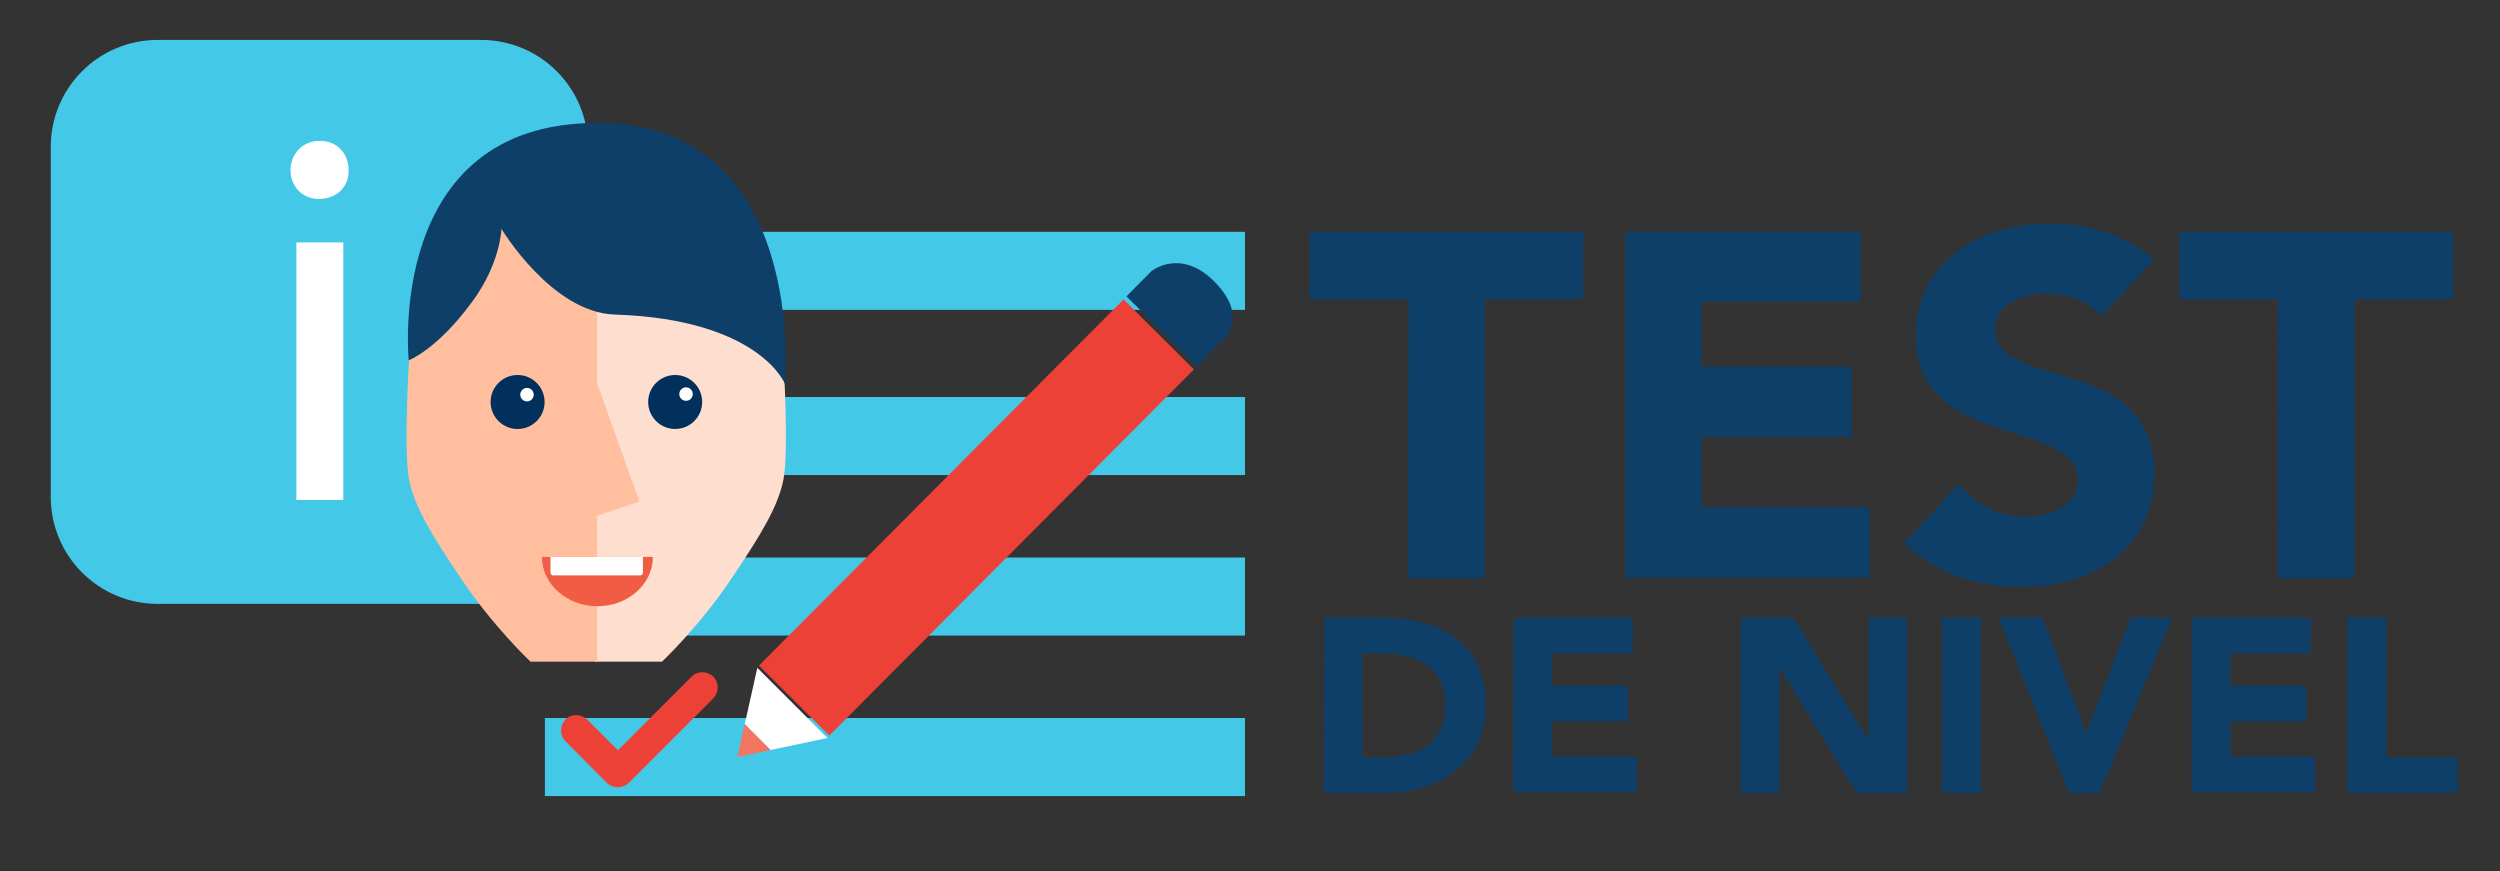 <?xml version="1.0" encoding="utf-8"?>
<!-- Generator: Adobe Illustrator 19.0.0, SVG Export Plug-In . SVG Version: 6.00 Build 0)  -->
<svg version="1.1" id="Capa_1" xmlns="http://www.w3.org/2000/svg" xmlns:xlink="http://www.w3.org/1999/xlink" x="0px" y="0px"
	 viewBox="176 102 852 297" style="enable-background:new 176 102 852 297;" xml:space="preserve">
<rect x="176" y="102" width="852" height="297" fill="#333333" stroke="none"/>
<style type="text/css">
	.st0{fill:#44C8E8;}
	.st1{fill:#ED4138;}
	.st2{fill:#0E3F68;}
	.st3{fill:#FFFFFF;}
	.st4{fill:#F2765F;}
	.st5{fill:#FEDECE;}
	.st6{fill:#FFBF9F;}
	.st7{fill:#00305B;}
	.st8{fill:#F05D44;}
</style>
<g>
	<g>
		<g>
			<rect x="361.7" y="181" class="st0" width="238.6" height="26.6"/>
		</g>
		<g>
			<g>
				<path class="st1" d="M386.5,204.6c-1.3,0-2.7-0.5-3.7-1.5l-14.2-14.2c-2-2-2-5.3,0-7.4c2-2,5.3-2,7.4,0l10.5,10.5l25.1-25.1
					c2-2,5.3-2,7.4,0c2,2,2,5.3,0,7.4l-28.8,28.8C389.2,204.1,387.9,204.6,386.5,204.6z"/>
			</g>
		</g>
	</g>
	<g>
		<g>
			<rect x="361.7" y="237.3" class="st0" width="238.6" height="26.6"/>
		</g>
		<g>
			<g>
				<path class="st1" d="M386.5,260.9c-1.3,0-2.7-0.5-3.7-1.5l-14.2-14.2c-2-2-2-5.3,0-7.4c2-2,5.3-2,7.4,0l10.5,10.5l25.1-25.1
					c2-2,5.3-2,7.4,0c2,2,2,5.3,0,7.4l-28.8,28.8C389.2,260.4,387.9,260.9,386.5,260.9z"/>
			</g>
		</g>
	</g>
	<g>
		<g>
			<rect x="361.7" y="292" class="st0" width="238.6" height="26.6"/>
		</g>
		<g>
			<g>
				<path class="st1" d="M386.5,315.6c-1.3,0-2.7-0.5-3.7-1.5l-14.2-14.2c-2-2-2-5.3,0-7.4c2-2,5.3-2,7.4,0l10.5,10.5l25.1-25.1
					c2-2,5.3-2,7.4,0c2,2,2,5.3,0,7.4l-28.8,28.8C389.2,315.1,387.9,315.6,386.5,315.6z"/>
			</g>
		</g>
	</g>
	<g>
		<g>
			<rect x="361.7" y="346.7" class="st0" width="238.6" height="26.6"/>
		</g>
		<g>
			<g>
				<path class="st1" d="M386.5,370.3c-1.3,0-2.7-0.5-3.7-1.5l-14.1-14.2c-2-2-2-5.3,0-7.4c2-2,5.3-2,7.4,0l10.5,10.5l25.1-25.1
					c2-2,5.3-2,7.4,0c2,2,2,5.3,0,7.4l-28.8,28.8C389.2,369.8,387.9,370.3,386.5,370.3z"/>
			</g>
		</g>
	</g>
	<g>
		
			<rect x="421.1" y="261.4" transform="matrix(-0.706 0.709 -0.709 -0.706 1065.504 113.891)" class="st1" width="176" height="33.8"/>
	</g>
	<g>
		<g>
			<path class="st2" d="M592.4,218.2l-8.5,8.6l-24-23.8l8.5-8.6c0,0,17.3-0.3,21,3.5C593,201.5,592.4,218.2,592.4,218.2z"/>
		</g>
		<g>
			<path class="st2" d="M568.4,194.4c0,0,9.9-8,21.4,3.5c12.5,12.5,2.6,20.4,2.6,20.4"/>
		</g>
	</g>
	<g>
		<g>
			<polygon class="st3" points="458,353.5 434.1,329.6 429.8,348.8 438.6,357.6 			"/>
		</g>
		<g>
			<polygon class="st4" points="438.6,357.6 429.8,348.8 427.3,360 			"/>
		</g>
	</g>
</g>
<g>
	<path class="st0" d="M376.4,271.3c0,20.2-16.3,36.5-36.5,36.5H229.8c-20.2,0-36.5-16.3-36.5-36.5V152.1c0-20.2,16.3-36.5,36.5-36.5
		h110.1c20.2,0,36.5,16.3,36.5,36.5V271.3z"/>
</g>
<g>
	<path class="st5" d="M443,224.8c0,0,1.9,30.7,0,40.6c-1.8,9.2-7.6,18.7-17.4,33.3c-11.1,16.7-24,28.8-24,28.8h-22.8v-49.7
		l-14.4-4.9l14.4-40.3v-61.5h42.5L443,224.8z"/>
</g>
<g>
	<path class="st6" d="M315.4,224.8c0,0-1.9,30.7,0,40.6c1.8,9.2,7.6,18.7,17.4,33.3c11.1,16.7,24,28.8,24,28.8h22.7v-49.7l14.4-4.9
		l-14.4-40.3v-61.5H337L315.4,224.8z"/>
</g>
<g>
	<path class="st2" d="M443.5,232.8c0,0-8.7-22-58-23.6c-21.5-0.7-38.6-29.2-38.6-29.2s-0.3,11.8-10.1,25
		c-11.8,16.1-21.5,19.8-21.5,19.8s-8.3-80.9,64.1-80.9S443.5,232.8,443.5,232.8z"/>
</g>
<g>
	<path class="st3" d="M294.8,160c0.2,5.4-3.8,9.8-10.2,9.8c-5.6,0-9.6-4.4-9.6-9.8c0-5.6,4.2-10,10-10
		C291,150,294.8,154.4,294.8,160z M277,272.4v-87.8h16v87.8H277z"/>
</g>
<g>
	<path class="st2" d="M656,204h-33.7v-23h93.3v23h-33.7v95h-26L656,204L656,204z"/>
	<path class="st2" d="M729.9,180.9h80.2v24h-54.2v22h51.2v24h-51.2v24h57.2v24h-83.2V180.9L729.9,180.9z"/>
	<path class="st2" d="M892.2,209.8c-4.2-5.3-12.5-7.8-18.8-7.8c-7.3,0-17.5,3.3-17.5,12.2c0,21.5,54.3,7.7,54.3,49
		c0,26.3-21.2,38.8-45.5,38.8c-15.2,0-28.5-4.5-39.7-14.8l18.5-20.3c5.3,7,14,11.2,22.7,11.2c8.5,0,18-4,18-12.3
		c0-21.7-55.3-10-55.3-49.3c0-25.2,21.8-38.3,45-38.3c13.3,0,26.2,3.5,36.2,12.3L892.2,209.8z"/>
	<path class="st2" d="M952.4,204h-33.7v-23h93.3v23h-33.7v95h-26L952.4,204L952.4,204z"/>
	<path class="st2" d="M627.3,312.5H647c19.2,0,35.3,8.2,35.3,30c0,19.3-15.8,29.7-33.6,29.7h-21.5L627.3,312.5L627.3,312.5z
		 M640.4,360.1h6.8c12.2,0,21.4-4.6,21.4-18.2c0-11.7-9.4-17.2-20.5-17.2h-7.8L640.4,360.1L640.4,360.1z"/>
	<path class="st2" d="M691.8,312.5h40.6v12.1h-27.5v11.1h25.9v12.1h-25.9v12.1h28.9V372h-42.1L691.8,312.5L691.8,312.5z"/>
	<path class="st2" d="M769.3,312.5h17.9l25.4,41.5h0.2v-41.5h13.1v59.7h-17.2l-26.1-42.5h-0.2v42.5h-13.2L769.3,312.5L769.3,312.5z"
		/>
	<path class="st2" d="M837.9,312.5h13.2v59.7h-13.2V312.5z"/>
	<path class="st2" d="M857.1,312.5h15l14.8,39.1h0.2l15-39.1h14.1l-24.6,59.7h-10.5L857.1,312.5z"/>
	<path class="st2" d="M922.9,312.5h40.6v12.1h-27.4v11.1H962v12.1h-25.9v12.1H965V372h-42.1V312.5z"/>
	<path class="st2" d="M976,312.5h13.2v47.6h24.4v12.1h-37.5L976,312.5L976,312.5z"/>
</g>
<circle id="XMLID_887_" class="st7" cx="352.4" cy="239" r="9.2"/>
<circle id="XMLID_886_" class="st3" cx="355.6" cy="236.5" r="2.3"/>
<circle id="XMLID_885_" class="st7" cx="406.1" cy="239" r="9.2"/>
<circle id="XMLID_884_" class="st3" cx="409.8" cy="236.3" r="2.3"/>
<g id="XMLID_875_">
	<path id="XMLID_877_" class="st8" d="M398.5,291.8c0,9.3-8.5,16.8-18.9,16.8s-18.9-7.5-18.9-16.8H398.5z"/>
	<path id="XMLID_876_" class="st3" d="M394.1,298.1h-29.5c-0.6,0-1-0.4-1-1v-5.3h31.5v5.3C395.1,297.7,394.7,298.1,394.1,298.1z"/>
</g>
</svg>
